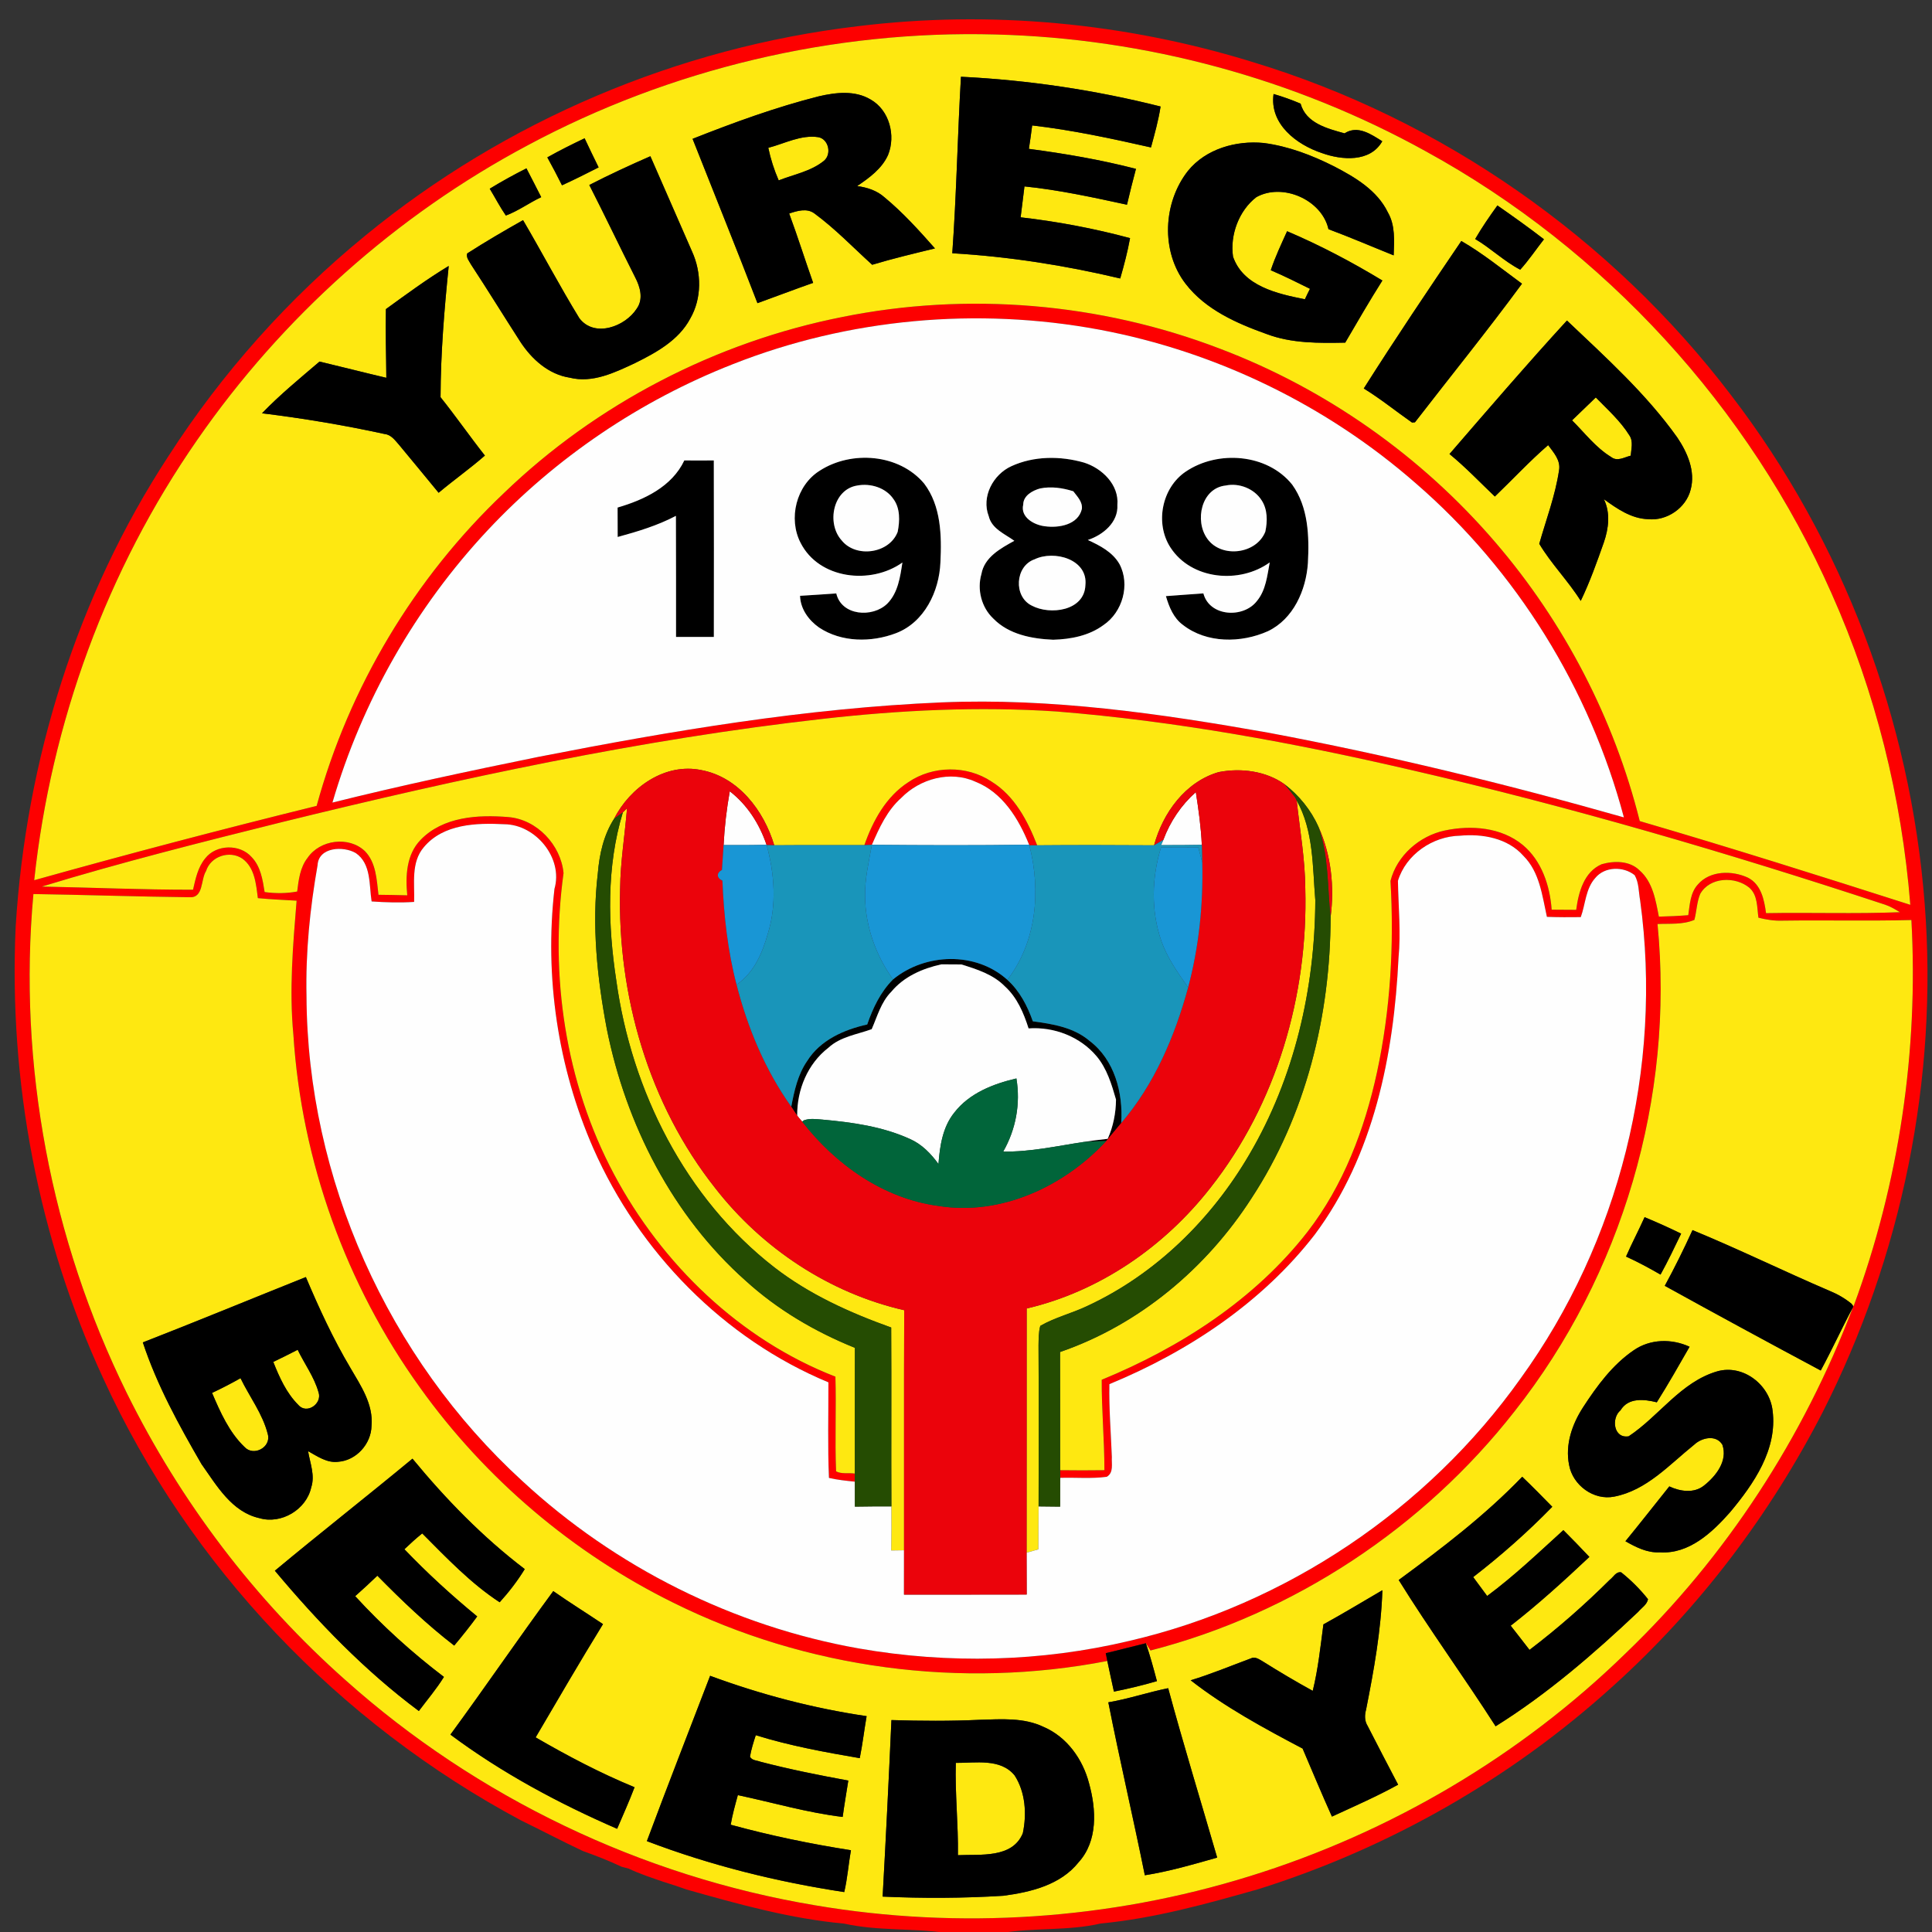 <?xml version="1.0" encoding="utf-8"?>
<!-- Generator: Adobe Illustrator 16.0.0, SVG Export Plug-In . SVG Version: 6.00 Build 0)  -->
<!DOCTYPE svg PUBLIC "-//W3C//DTD SVG 1.1//EN" "http://www.w3.org/Graphics/SVG/1.1/DTD/svg11.dtd">
<svg version="1.1" id="Layer_1" xmlns="http://www.w3.org/2000/svg" xmlns:xlink="http://www.w3.org/1999/xlink" x="0px" y="0px"
	 width="800px" height="800px" viewBox="0 0 800 800" enable-background="new 0 0 800 800" xml:space="preserve">
<rect x="0" y="0" width="800" height="800" fill="#333333" stroke="none"/>
<g>
	<path fill="#FD0000" d="M355.018,10.875c54.818-6.773,110.989-1.479,163.74,14.833c78.271,23.737,148.494,72.816,198.002,137.874
		c46.472,60.494,74.391,134.773,80.225,210.768c5.613,72.276-9.476,145.886-42.289,210.466
		c-21.894,42.562-51.258,81.371-86.839,113.405c-42.102,38.189-92.531,66.981-146.744,84.026
		c-21.448,6.072-43.039,12.13-65.313,14.228c-13.529,3.148-27.458,1.638-41.099,3.943h-22.623
		c-14.119-2.083-28.49-0.764-42.482-3.88c-22.274-2.033-43.88-8.06-65.328-14.134c-3.147-1.128-6.312-2.178-9.507-3.164
		c-4.896-1.669-9.826-3.29-14.515-5.516c-0.7-0.176-2.131-0.557-2.83-0.731c-5.231-2.48-10.637-4.579-16.09-6.535
		c-8.617-4.055-17.027-8.505-25.596-12.671C140.37,713.5,78.254,648.538,42.705,570.667C15.788,512.477,3.562,447.706,6.487,383.714
		c4.246-68.841,25.407-136.935,63.229-194.791c22.194-34.5,49.842-65.47,81.608-91.417C209.18,50.033,280.724,19.682,355.018,10.875
		 M218.464,60.192c-54.453,28.999-101.703,71.274-136.807,121.974c-37.41,53.817-60.527,117.189-67.491,182.31
		c38.824-10.875,77.808-21.129,116.951-30.779c13.418-49.144,40.542-94.455,77.506-129.495
		c38.427-37.028,87.729-62.546,140.051-72.927c51.973-10.525,106.871-5.898,156.38,13.068c43.976,16.63,83.579,44.58,114.169,80.256
		c28.474,33.165,49.158,72.991,59.762,115.393c37.521,10.97,74.804,22.766,112.038,34.675
		c-3.545-44.389-14.437-88.206-32.592-128.891c-34.086-77.14-93.976-142.548-167.953-183.074
		c-54.39-30.143-116.124-46.853-178.271-48.426C345.097,12.465,277.623,28.49,218.464,60.192 M303.522,150.767
		c-38.411,15.041-73.419,38.713-101.609,68.81c-29.841,31.892-52.035,70.828-64.262,112.753c28.3-7.059,56.838-13.133,85.408-18.951
		c55.152-10.796,110.798-20.16,167.015-22.545c45.358-1.876,90.496,4.658,135.043,12.544c49.62,9.317,98.748,21.289,147.302,35.088
		c-14.149-53.26-44.404-102.196-86.092-138.271c-36.979-32.401-82.753-54.628-131.084-63.689
		C404.67,127.093,351.425,131.847,303.522,150.767 M340.662,297.67c-75.456,8.49-149.83,24.547-223.503,42.656
		c-33.419,8.332-66.87,16.725-99.813,26.789c20.859,0.397,41.702,1.335,62.578,1.303c1.048-4.53,2.018-9.332,5.071-13.005
		c4.499-5.771,14.277-6.025,19.141-0.571c3.785,3.878,4.627,9.427,5.438,14.546c4.483,0.62,9.03,0.604,13.482-0.222
		c0.588-4.833,1.192-9.986,4.309-13.96c5.119-7.52,17.123-9.109,23.768-2.734c4.626,4.769,4.833,11.828,5.581,18.045
		c3.975,0.047,7.949,0.111,11.924,0.222c-0.779-7.933-0.397-16.883,5.501-22.941c9.285-9.65,23.784-10.508,36.329-9.46
		c11.892,0.955,21.797,11.591,22.879,23.212c-5.804,42.338,0.731,86.807,20.907,124.692c19.825,37.188,52.131,68.462,91.671,83.802
		c0.382,13.071-0.254,26.154,0.271,39.207c2.305,1.24,5.23,0.525,7.773,0.923c-0.016,1.098,0,2.241,0.017,3.354
		c-3.609-0.366-7.218-0.731-10.731-1.559c-0.558-13.195-0.191-26.392-0.223-39.57c-43.466-18.062-78.412-53.992-97.332-96.854
		c-14.722-33.548-20.271-71.1-16.105-107.477c3.689-12.75-7.758-26.661-20.747-26.773c-11.559-0.604-25.263-0.144-33.324,9.476
		c-5.438,6.36-3.784,15.024-4.039,22.688c-5.867,0.397-11.733,0.207-17.601-0.191c-1.081-6.82-0.095-15.597-6.549-20.033
		c-5.135-3.021-15.454-2.528-15.835,5.04c-3.148,17.886-4.977,36.042-4.58,54.23c0.303,75.439,33.737,149.878,89.351,200.736
		c38.586,35.756,87.569,60.193,139.384,69.351c37.043,6.486,75.439,5.581,112.037-3.147c64.723-15.04,123.39-54.438,161.896-108.571
		c40.925-56.537,59.049-128.923,49.557-198.067c-0.65-3.498-0.444-7.281-2.273-10.429c-4.675-3.737-12.399-3.609-16.312,1.177
		c-4.022,4.467-4.022,10.811-5.994,16.201c-4.673,0.063-9.35,0.063-14.021-0.112c-1.957-8.791-2.989-18.553-9.73-25.262
		c-6.52-7.362-16.934-9.206-26.297-8.332c-11.257,0.222-22.336,7.757-25.661,18.681c0.175,10.636,1.273,21.304,0.239,31.94
		c-1.924,40.049-10.223,81.768-34.675,114.534c-21.766,28.142-52.401,48.476-85.042,61.94c-0.206,10.08,0.635,20.129,1.017,30.178
		c-0.19,2.813,0.859,6.47-2.114,8.187c-6.39,0.858-12.862,0.224-19.285,0.43c0-0.795,0-2.369-0.016-3.163
		c6.12,0.094,12.226,0.078,18.331,0c0.016-12.498-1.177-24.947-1.112-37.442c32.592-13.402,63.42-33.26,85.249-61.306
		c14.833-19.188,23.593-42.369,28.713-65.898c5.612-26.012,7.153-52.833,5.612-79.352c2.654-10.508,11.987-18.632,22.448-20.875
		c10.938-2.321,23.451-1.366,32.369,6.01c7.821,6.534,11.21,16.884,11.925,26.773c3.387,0.016,6.773,0.047,10.159,0.063
		c0.954-7.218,3.18-15.676,10.525-18.887c5.183-1.494,11.637-1.511,15.724,2.56c5.484,4.801,6.661,12.369,7.98,19.142
		c4.055-0.112,8.125-0.27,12.178-0.604c0.637-4.388,0.813-9.269,3.975-12.718c5.025-5.819,14.151-5.868,20.701-2.831
		c5.485,2.767,6.788,9.174,7.52,14.707c18.475-0.334,36.964,0.35,55.423-0.398c-1.972-1.192-3.927-2.385-6.104-3.1
		c-64.787-21.352-130.32-40.605-196.825-55.899c-48.126-11.162-96.888-20.144-146.173-24.103
		C405.273,292.456,372.824,294.03,340.662,297.67 M85.329,360.661c-2.306,3.641-0.938,11.335-7.012,10.859
		c-21.495-0.239-42.99-0.986-64.485-1.32c-6.455,70.654,7.313,142.929,38.634,206.556c22.227,44.993,53.118,85.757,90.702,119.049
		c54.278,48.459,122.452,81.099,194.218,93.118c59.874,10.175,122.103,6.01,180.1-12.035
		c58.143-17.998,112.085-49.763,155.664-92.29c41.638-39.923,73.737-89.464,94.151-143.359l-0.095-0.699l0.334,0.317
		c18.808-50.955,26.916-105.662,23.928-159.893c-17.808,0.446-35.615,0-53.42,0.255c-3.354,0.126-6.677-0.399-9.921-1.225
		c-0.604-4.262-0.254-9.348-3.783-12.433c-5.835-4.769-16.329-4.467-20.319,2.575c-1.432,3.418-1.463,7.203-2.418,10.764
		c-4.8,2.05-10.174,1.479-15.262,1.717c7.043,71.576-14.627,145.393-59.223,201.818c-37.695,48.188-91.448,83.753-150.733,98.999
		c-0.479-0.745-1.433-2.257-1.908-3.004c-5.55,1.32-11.065,2.829-16.615,4.118c0.158,0.794,0.478,2.416,0.652,3.228
		c-60.447,11.701-124.55,3.26-179.719-24.135c-41.56-20.493-77.92-51.383-104.884-89.063
		c-30.637-42.562-49.078-93.818-52.434-146.158c-1.765-18.489-0.175-37.027,1.335-55.469c-5.357-0.334-10.699-0.525-16.042-1.05
		c-0.747-5.803-1.272-12.655-6.439-16.375C95.09,351.996,87.268,354.54,85.329,360.661 M376.148,323.872
		c10.095-6.884,24.197-7.059,34.389-0.254c9.57,5.898,14.977,16.232,18.934,26.407c-0.811,0-2.431-0.015-3.244-0.015l-0.094-0.239
		c-4.324-10.747-11.003-21.686-22.289-26.106c-10.351-4.689-22.911-1.208-30.653,6.726c-5.851,5.183-9.11,12.401-12.164,19.428
		c-0.778,0.032-2.336,0.095-3.116,0.127C361.441,339.818,366.925,329.817,376.148,323.872L376.148,323.872z"/>
	<path fill="#FEE811" d="M218.464,60.192c59.159-31.703,126.633-47.728,193.742-45.915c62.147,1.573,123.882,18.284,178.271,48.426
		c73.978,40.526,133.867,105.934,167.953,183.074c18.155,40.685,29.047,84.502,32.592,128.891
		c-37.234-11.909-74.518-23.705-112.038-34.675c-10.604-42.402-31.288-82.228-59.762-115.393
		c-30.59-35.676-70.193-63.626-114.169-80.256c-49.509-18.967-104.407-23.594-156.38-13.068
		c-52.321,10.381-101.624,35.899-140.051,72.927c-36.964,35.04-64.088,80.351-77.506,129.495
		c-39.143,9.65-78.126,19.904-116.951,30.779c6.964-65.121,30.081-128.493,67.491-182.31
		C116.761,131.466,164.011,89.191,218.464,60.192 M397.913,31.781c-1.416,24.356-1.845,48.761-3.593,73.086
		c23.451,1.383,46.695,5.009,69.541,10.445c1.59-5.517,3.053-11.065,4.07-16.709c-14.849-3.991-30.017-6.868-45.312-8.617
		c0.492-4.277,1.113-8.522,1.59-12.799c14.324,1.463,28.396,4.547,42.449,7.584c1.178-4.96,2.386-9.921,3.721-14.85
		c-14.579-3.767-29.429-6.311-44.341-8.283c0.508-3.228,0.952-6.455,1.365-9.699c16.584,1.908,32.912,5.438,49.192,9.111
		c1.525-5.596,3.101-11.209,3.975-16.948C453.51,37.282,425.783,33.148,397.913,31.781 M339.103,39.873
		c-17.854,4.516-35.215,10.844-52.321,17.616c8.951,22.688,18.124,45.279,26.869,68.046c7.694-2.766,15.326-5.707,23.053-8.41
		c-3.371-9.539-6.407-19.206-9.921-28.713c3.324-1.097,7.346-2.353,10.462-0.017c8.601,6.313,16.01,14.086,23.912,21.241
		c8.57-2.592,17.298-4.643,25.994-6.773c-6.566-7.424-13.259-14.849-20.923-21.176c-3.147-2.814-7.186-4.086-11.288-4.643
		c4.992-3.402,10.24-7.17,12.783-12.862c3.275-8.044,0.573-18.568-7.218-22.974C354.032,37.329,346.115,38.252,339.103,39.873
		 M527.358,38.919c-1.747,12.449,9.51,20.971,19.985,24.453c8.221,2.973,20.048,3.958,25.025-4.881
		c-4.659-2.894-10.16-6.789-15.612-3.275c-7.092-1.956-16.012-4.213-18.205-12.305C534.896,41.368,531.176,40.017,527.358,38.919
		 M226.637,65.168c2.114,3.8,4.117,7.663,6.073,11.559c5.12-2.321,10.143-4.865,15.167-7.41c-1.971-4.006-3.911-8.013-5.803-12.051
		C236.859,59.747,231.676,62.323,226.637,65.168 M491.89,70.78c-10.303,13.133-11.289,33.308-0.955,46.727
		c8.253,10.731,21.146,16.375,33.548,20.811c10.381,3.911,21.621,3.768,32.544,3.562c5.04-8.633,10.049-17.282,15.39-25.725
		c-12.671-7.679-25.82-14.611-39.461-20.414c-2.4,5.327-4.912,10.604-6.755,16.153c5.5,2.369,10.874,5.024,16.231,7.695
		c-0.716,1.431-1.431,2.862-2.1,4.325c-11.271-2.226-25.549-5.375-29.762-17.647c-1.304-8.952,2.417-19.046,9.65-24.627
		c10.795-6.057,27.123,1.034,29.873,13.259c9.094,3.387,17.998,7.234,26.997,10.843c0.206-5.979,0.716-12.369-2.385-17.759
		c-4.421-9.173-13.563-14.563-22.258-19.078c-9.175-4.627-18.937-8.363-29.176-9.699C511.874,58.093,499.298,61.623,491.89,70.78
		 M244.014,76.6c6.471,12.672,12.575,25.533,18.999,38.236c2.067,3.959,3.498,8.952,0.651,12.958
		c-4.738,7.424-17.505,12.194-23.752,3.99c-8.156-13.307-15.422-27.155-23.323-40.621c-7.822,4.403-15.581,8.935-23.133,13.784
		c-0.524,1.717,0.843,3.18,1.589,4.595c6.932,10.572,13.563,21.351,20.415,31.987c4.706,7.187,11.669,13.499,20.429,14.85
		c9.444,2.384,18.633-2.099,26.98-5.994c8.776-4.34,18.125-9.444,22.909-18.411c4.866-8.395,4.771-19.11,0.78-27.839
		c-5.771-13.132-11.463-26.296-17.251-39.444C260.771,68.427,252.312,72.338,244.014,76.6 M202.788,78.142
		c2.242,3.704,4.229,7.552,6.677,11.113c5.167-1.923,9.667-5.278,14.644-7.615c-1.988-4.006-4.103-7.949-6.121-11.924
		C212.82,72.323,207.732,75.121,202.788,78.142 M610.843,98.969c6.486,3.832,11.987,9.237,18.65,12.703
		c3.576-3.959,6.55-8.395,9.824-12.591c-6.28-4.866-12.768-9.46-19.27-14.007C616.789,89.589,613.625,94.167,610.843,98.969
		 M605.104,99.795c-13.704,20.175-27.345,40.462-40.397,61.067c6.963,4.277,13.307,9.428,19.985,14.103
		c0.301-0.032,0.904-0.064,1.208-0.096c14.77-19.126,30.016-37.918,44.324-57.394C621.972,111.434,613.976,104.898,605.104,99.795
		 M159.798,128c-0.223,9.476,0.111,18.951,0.175,28.443c-9.237-2.163-18.427-4.532-27.647-6.726
		c-8.125,6.932-16.408,13.72-23.833,21.415c17.075,2.099,34.055,4.929,50.86,8.602c2.638,0.286,4.245,2.607,5.882,4.452
		c5.454,6.629,10.97,13.196,16.392,19.857c6.264-5.279,12.989-10,19.157-15.405c-6.264-7.934-12.035-16.265-18.362-24.167
		c0.047-18.173,1.542-36.281,3.386-54.342C176.794,115.567,168.304,121.831,159.798,128 M600.207,188.001
		c6.646,5.438,12.56,11.67,18.776,17.6c7.378-7.075,14.341-14.595,22.066-21.289c2.259,3.069,5.264,6.28,4.516,10.445
		c-1.542,10.415-5.325,20.334-8.188,30.415c4.945,8.315,12.004,15.374,17.17,23.641c3.769-7.806,6.663-15.978,9.54-24.134
		c2.02-5.802,2.814-12.274,0.048-17.981c5.422,3.943,11.351,8.061,18.314,8.283c7.775,0.795,15.725-4.642,17.616-12.258
		c2.051-7.647-1.366-15.406-5.596-21.654c-12.91-18.109-29.572-33.101-45.63-48.349C632.26,150.798,616.265,169.432,600.207,188.001
		 M318.133,61.209c6.805-1.765,13.53-5.501,20.748-4.404c4.229,0.795,5.597,7.011,2.321,9.762
		c-5.373,4.388-12.433,5.644-18.761,8.124C320.549,70.351,319.103,65.836,318.133,61.209 M660.781,164.583
		c4.881,4.992,10.206,9.73,13.926,15.708c1.687,2.511,0.732,5.612,0.542,8.394c-2.688,0.636-5.563,2.576-8.125,0.54
		c-6.375-3.879-10.938-9.984-16.168-15.167C654.215,170.878,657.507,167.747,660.781,164.583 M340.662,297.67
		c32.162-3.641,64.611-5.215,96.934-3.053c49.285,3.959,98.047,12.941,146.173,24.103c66.505,15.294,132.038,34.548,196.825,55.899
		c2.178,0.715,4.133,1.907,6.104,3.1c-18.459,0.748-36.948,0.064-55.423,0.398c-0.731-5.533-2.034-11.94-7.52-14.707
		c-6.55-3.037-15.676-2.988-20.701,2.831c-3.162,3.449-3.338,8.33-3.975,12.718c-4.053,0.334-8.123,0.492-12.178,0.604
		c-1.319-6.772-2.496-14.34-7.98-19.142c-4.087-4.071-10.541-4.054-15.724-2.56c-7.346,3.211-9.571,11.669-10.525,18.887
		c-3.386-0.017-6.772-0.048-10.159-0.063c-0.715-9.89-4.104-20.239-11.925-26.773c-8.918-7.376-21.431-8.332-32.369-6.01
		c-10.461,2.243-19.794,10.366-22.448,20.875c1.541,26.52,0,53.34-5.612,79.352c-5.12,23.529-13.88,46.71-28.713,65.898
		c-21.829,28.046-52.657,47.903-85.249,61.306c-0.064,12.495,1.128,24.944,1.112,37.442c-6.105,0.078-12.211,0.094-18.331,0
		c-0.048-16.313,0.048-32.624-0.032-48.938c32.782-11.287,60.574-34.643,79.257-63.641c22.526-34.327,32.703-75.646,32.766-116.459
		c1.637-12.639,0.254-25.676-5.008-37.345c-3.101-6.965-8.076-13.084-14.117-17.696c-7.728-5.483-18.062-6.771-27.203-4.991
		c-13.815,3.99-23.148,16.916-26.773,30.318c-16.121-0.095-32.259-0.143-48.396,0c-3.957-10.175-9.363-20.509-18.934-26.407
		c-10.192-6.805-24.294-6.629-34.389,0.254c-9.223,5.946-14.707,15.947-18.237,26.074c-12.432,0.063-24.881-0.049-37.314,0.063
		c-4.276-14.294-14.801-28.252-30.207-31.13c-14.961-3.116-29.524,7.123-36.074,20.095c-4.356,6.742-6.121,14.722-6.773,22.641
		c-2.559,21.526-0.285,43.323,3.737,64.531c7.933,39.445,27.187,77.301,57.505,104.2c13.165,11.988,28.729,21.114,45.2,27.76
		c-0.032,17.36-0.047,34.706-0.017,52.068c-2.543-0.397-5.468,0.317-7.773-0.923c-0.525-13.053,0.111-26.136-0.271-39.207
		c-39.54-15.34-71.847-46.613-91.671-83.802c-20.176-37.886-26.71-82.354-20.907-124.692c-1.082-11.622-10.987-22.258-22.879-23.212
		c-12.544-1.048-27.044-0.189-36.329,9.46c-5.898,6.058-6.28,15.009-5.501,22.941c-3.975-0.111-7.949-0.174-11.924-0.222
		c-0.748-6.217-0.954-13.276-5.581-18.045c-6.645-6.375-18.649-4.786-23.768,2.734c-3.116,3.974-3.72,9.126-4.309,13.96
		c-4.452,0.826-8.999,0.841-13.482,0.222c-0.812-5.12-1.653-10.668-5.438-14.546c-4.864-5.454-14.642-5.2-19.141,0.571
		c-3.053,3.673-4.023,8.475-5.071,13.005c-20.875,0.032-41.718-0.906-62.578-1.303c32.942-10.064,66.393-18.458,99.813-26.789
		C190.832,322.218,265.206,306.161,340.662,297.67 M536.932,331.472c7.042,12.544,6.548,27.376,7.709,41.288
		c-0.142,36.551-8.68,73.579-27.297,105.249c-15.662,26.821-38.841,49.668-67.156,62.784c-6.359,3.037-13.308,4.69-19.428,8.22
		c-0.731,2.623-0.669,5.389-0.731,8.107c0.127,22.211,0.094,44.437,0.03,66.647c-0.063,5.931-0.063,11.845-0.078,17.775
		c-1.639,0.462-3.26,0.923-4.896,1.398c0.063-33.705,0-67.41,0.032-101.116c30.222-7.058,57.059-25.645,76.059-49.953
		c27.473-34.817,40.509-79.858,39.316-123.929C540.412,355.701,538.249,343.618,536.932,331.472 M257.909,336.384
		c0.445-0.43,1.303-1.272,1.733-1.701c-0.906,11.112-2.75,22.146-2.862,33.306c-1.176,44.119,11.829,89.224,39.413,124.025
		c19.444,24.979,47.267,43.436,78.222,50.512c-0.128,33.132-0.017,66.265-0.064,99.414c-1.335,0.016-3.991,0.064-5.326,0.08
		c0.127-6.09,0.143-12.164,0.08-18.253c-0.111-24.689,0.063-49.381-0.08-74.071c-17.123-6.121-33.912-13.706-48.363-24.897
		c-36.837-28.57-59.128-73.038-65.456-118.731C251.677,383.015,251.088,358.88,257.909,336.384 M85.329,360.661
		c1.939-6.121,9.761-8.665,15.008-5.135c5.167,3.72,5.692,10.572,6.439,16.375c5.342,0.525,10.684,0.716,16.042,1.05
		c-1.51,18.442-3.1,36.98-1.335,55.469c3.355,52.34,21.797,103.597,52.434,146.158c26.964,37.681,63.324,68.57,104.884,89.063
		c55.168,27.395,119.271,35.836,179.719,24.135c0.858,4.228,1.827,8.457,2.734,12.687c5.995-1.192,11.939-2.622,17.807-4.339
		c-1.399-5.279-2.83-10.543-4.578-15.693c0.476,0.747,1.43,2.259,1.908,3.004c59.285-15.246,113.038-50.812,150.733-98.999
		c44.596-56.426,66.266-130.242,59.223-201.818c5.088-0.238,10.462,0.333,15.262-1.717c0.955-3.561,0.986-7.346,2.418-10.764
		c3.99-7.042,14.484-7.344,20.319-2.575c3.529,3.085,3.18,8.171,3.783,12.433c3.244,0.826,6.566,1.351,9.921,1.225
		c17.805-0.255,35.612,0.191,53.42-0.255c2.988,54.231-5.12,108.938-23.928,159.893l-0.334-0.317l-0.525-0.684
		c-2.733-2.227-5.788-3.991-9.03-5.312c-19.046-8.155-37.664-17.298-56.82-25.184c-3.563,7.807-7.38,15.534-11.481,23.07
		c21.434,11.844,42.975,23.529,64.58,35.071c4.677-8.632,8.745-17.583,13.372-26.264c-20.414,53.896-52.514,103.437-94.151,143.359
		c-43.579,42.527-97.521,74.292-155.664,92.29c-57.997,18.045-120.227,22.21-180.1,12.035
		c-71.767-12.02-139.94-44.659-194.218-93.118c-37.584-33.292-68.475-74.056-90.702-119.049
		C21.146,513.129,7.378,440.854,13.833,370.2c21.495,0.334,42.99,1.081,64.485,1.32C84.391,371.996,83.023,364.302,85.329,360.661
		 M673.309,520.316c4.881,2.225,9.618,4.769,14.278,7.471c3.067-5.547,5.786-11.256,8.537-16.964
		c-4.976-2.432-10.017-4.705-15.137-6.82C678.54,509.488,675.71,514.798,673.309,520.316 M59.144,555.863
		c5.867,17.744,14.961,34.295,24.309,50.416c6.281,8.855,12.513,19.809,23.975,22.354c9.03,2.654,19.413-3.529,21.432-12.704
		c1.669-5.009-0.493-10.128-1.288-15.04c3.815,2.115,7.838,4.992,12.449,4.404c7.52-0.524,13.673-7.408,13.816-14.866
		c0.811-8.935-4.436-16.629-8.713-23.959c-7.169-12.052-13.021-24.785-18.474-37.664C104.136,537.805,81.735,547.057,59.144,555.863
		 M676.457,559.14c-8.776,5.993-15.215,14.785-20.955,23.609c-4.53,6.996-7.472,15.47-5.771,23.881
		c1.511,8.362,10.175,14.786,18.681,13.084c13.467-2.592,22.91-13.323,33.148-21.527c3.101-2.925,9.127-4.245,11.654,0.079
		c2.289,6.71-2.719,13.007-7.679,16.918c-4.117,3.273-9.873,2.4-14.31,0.301c-6.058,7.568-12.02,15.199-18.172,22.704
		c4.355,2.479,9.03,4.881,14.229,4.593c12.099,0.829,21.687-8.202,29.111-16.612c9.776-11.701,19.649-25.962,17.599-42.021
		c-1.176-10.715-12.177-19.334-22.894-16.313c-15.104,4.389-24.088,18.554-36.694,26.9c-6.231,1.065-7.345-7.472-3.371-10.779
		c3.229-5.341,9.811-4.595,15.01-3.29c4.753-7.536,9.142-15.279,13.575-23.006C692.213,554.228,683.262,554.401,676.457,559.14
		 M113.819,650.397c17.837,21.305,37.298,41.481,59.62,58.094c3.498-4.674,7.314-9.142,10.382-14.117
		c-13.196-10.017-25.549-21.224-36.742-33.436c3.116-2.749,6.169-5.596,9.174-8.474c10.048,10.224,20.461,20.176,31.829,28.936
		c3.291-3.927,6.487-7.933,9.523-12.067c-10.573-8.696-20.684-17.917-30.144-27.822c2.384-2.273,4.801-4.499,7.377-6.551
		c10.064,10.097,20.128,20.717,32.067,28.508c3.848-4.262,7.393-8.841,10.382-13.738c-17.361-13.211-32.64-28.918-46.488-45.724
		C151.928,619.634,132.644,634.723,113.819,650.397 M579.173,654.245c12.752,20.573,27.075,40.177,40.128,60.575
		c21.448-13.387,40.7-30.05,59.032-47.379c1.414-1.669,3.626-2.973,4.071-5.247c-3.261-4.117-7.028-7.868-11.113-11.129
		c-2.164-0.397-3.229,2.02-4.723,3.101c-10.43,10.366-21.511,20.111-33.228,29.015c-2.607-3.338-5.168-6.708-7.792-10.016
		c11.399-8.856,22.067-18.586,32.577-28.475c-3.529-3.751-7.122-7.456-10.763-11.097c-10.303,9.348-20.367,18.982-31.561,27.265
		c-1.939-2.606-3.877-5.213-5.785-7.821c11.557-8.936,22.543-18.634,32.75-29.109c-4.102-4.182-8.204-8.38-12.449-12.434
		C614.866,627.551,597.074,641.098,579.173,654.245 M186.508,718.271c21.241,15.834,44.771,28.458,69.033,38.999
		c2.448-5.724,5.007-11.398,7.218-17.218c-14.166-5.819-27.728-12.974-40.955-20.639c9.205-15.691,18.347-31.414,27.886-46.9
		c-6.836-4.594-13.847-8.936-20.588-13.672C214.648,678.46,200.928,698.603,186.508,718.271 M547.997,672.625
		c-1.226,9.205-2.179,18.475-4.421,27.52c-7.044-3.862-13.928-7.965-20.732-12.225c-1.478-0.828-3.179-2.13-4.928-1.193
		c-8.267,3.068-16.423,6.471-24.882,9.046c14.294,11.161,30.351,19.843,46.345,28.268c4.021,9.397,7.949,18.856,12.146,28.173
		c9.205-4.245,18.521-8.314,27.41-13.212c-4.246-8.109-8.475-16.2-12.64-24.356c-1.289-2.052-1.257-4.451-0.638-6.694
		c3.229-16.326,6.217-32.813,6.758-49.476C564.293,663.213,556.247,668.092,547.997,672.625 M294.047,693.912
		c-8.745,22.798-17.648,45.566-26.186,68.46c26.359,10.048,53.849,16.868,81.72,21.098c1.351-5.724,1.748-11.575,2.782-17.328
		c-16.774-2.625-33.403-6.073-49.795-10.559c0.701-4.148,1.844-8.204,2.958-12.258c14.452,3.053,28.697,7.267,43.403,9.03
		c0.684-5.039,1.558-10.047,2.337-15.056c-12.179-2.241-24.341-4.657-36.329-7.789c-1.479-0.589-3.545-0.479-4.389-2.083
		c0.51-3.053,1.447-5.994,2.402-8.919c14.054,4.372,28.553,7.027,43.053,9.507c1.176-5.771,1.828-11.606,2.846-17.395
		C336.718,707.362,315.017,701.655,294.047,693.912 M458.932,704.898c4.722,23.928,10.285,47.681,15.119,71.607
		c10.16-1.604,20.063-4.499,29.955-7.312c-6.774-23.388-13.929-46.649-20.289-70.146
		C475.387,700.717,467.326,703.484,458.932,704.898 M369.12,712.244c-1.081,24.373-2.289,48.729-3.64,73.101
		c16.645,0.748,33.355,0.686,50-0.349c11.335-1.511,23.642-4.451,31.129-13.849c8.046-8.823,7.346-21.891,4.357-32.654
		c-2.562-9.969-9.126-19.237-18.777-23.388c-8.22-3.975-17.567-3.228-26.423-2.974C393.555,712.705,381.33,712.626,369.12,712.244
		 M113.167,563.941c3.386-1.621,6.757-3.308,10.096-5.024c2.814,5.851,6.821,11.21,8.602,17.505
		c1.733,4.738-4.818,9.413-8.315,5.342C118.621,576.866,115.679,570.316,113.167,563.941 M87.81,576.771
		c4.006-1.876,7.933-3.911,11.78-6.089c3.736,7.71,9.19,14.77,11.288,23.147c1.558,5.438-5.914,9.476-9.682,5.279
		C94.884,593.053,91.196,584.721,87.81,576.771 M395.782,729.972c8.124,0.079,18.49-1.987,24.34,5.182
		c4.5,6.932,5.088,16.027,3.404,23.928c-4.277,10.526-17.68,8.681-26.871,9.11C396.847,755.441,395.417,742.736,395.782,729.972
		L395.782,729.972z"/>
	<path d="M397.913,31.781c27.871,1.367,55.597,5.501,82.658,12.321c-0.874,5.739-2.449,11.352-3.975,16.948
		c-16.28-3.672-32.608-7.203-49.192-9.111c-0.413,3.244-0.857,6.471-1.365,9.699c14.912,1.972,29.762,4.516,44.341,8.283
		c-1.335,4.929-2.543,9.89-3.721,14.85c-14.054-3.037-28.125-6.121-42.449-7.584c-0.477,4.277-1.098,8.522-1.59,12.799
		c15.295,1.749,30.463,4.626,45.312,8.617c-1.018,5.644-2.48,11.192-4.07,16.709c-22.846-5.437-46.09-9.063-69.541-10.445
		C396.067,80.542,396.497,56.138,397.913,31.781 M339.103,39.873c7.013-1.621,14.93-2.544,21.4,1.335
		c7.791,4.405,10.493,14.929,7.218,22.974c-2.543,5.692-7.791,9.46-12.783,12.862c4.102,0.557,8.141,1.829,11.288,4.643
		c7.664,6.328,14.357,13.752,20.923,21.176c-8.696,2.13-17.424,4.181-25.994,6.773c-7.902-7.155-15.311-14.928-23.912-21.241
		c-3.116-2.336-7.138-1.08-10.462,0.017c3.515,9.507,6.551,19.174,9.921,28.713c-7.727,2.703-15.358,5.644-23.053,8.41
		c-8.745-22.767-17.918-45.358-26.869-68.046C303.888,50.717,321.249,44.389,339.103,39.873 M318.133,61.209
		c0.97,4.627,2.417,9.142,4.308,13.482c6.328-2.48,13.388-3.736,18.761-8.124c3.276-2.75,1.908-8.967-2.321-9.762
		C331.663,55.708,324.938,59.445,318.133,61.209 M527.358,38.919c3.817,1.097,7.537,2.449,11.193,3.991
		c2.193,8.092,11.113,10.35,18.205,12.305c5.452-3.514,10.953,0.382,15.612,3.275c-4.978,8.84-16.805,7.854-25.025,4.881
		C536.868,59.891,525.611,51.368,527.358,38.919 M226.637,65.168c5.039-2.846,10.223-5.421,15.437-7.902
		c1.892,4.039,3.832,8.045,5.803,12.051c-5.024,2.544-10.048,5.088-15.167,7.41C230.754,72.831,228.751,68.969,226.637,65.168
		 M491.89,70.78c7.408-9.157,19.984-12.687,31.383-11.574c10.239,1.335,20.001,5.072,29.176,9.699
		c8.695,4.515,17.837,9.905,22.258,19.078c3.101,5.39,2.591,11.78,2.385,17.759c-8.999-3.609-17.903-7.457-26.997-10.843
		c-2.75-12.226-19.078-19.316-29.873-13.259c-7.233,5.581-10.954,15.676-9.65,24.627c4.213,12.273,18.49,15.421,29.762,17.647
		c0.669-1.463,1.384-2.894,2.1-4.325c-5.357-2.671-10.731-5.326-16.231-7.695c1.843-5.549,4.354-10.827,6.755-16.153
		c13.641,5.803,26.79,12.735,39.461,20.414c-5.341,8.442-10.35,17.091-15.39,25.725c-10.923,0.206-22.163,0.349-32.544-3.562
		c-12.402-4.436-25.295-10.08-33.548-20.811C480.601,104.088,481.587,83.913,491.89,70.78 M244.014,76.6
		c8.298-4.261,16.758-8.172,25.294-11.908c5.788,13.147,11.479,26.312,17.251,39.444c3.99,8.729,4.085,19.444-0.78,27.839
		c-4.784,8.967-14.133,14.07-22.909,18.411c-8.347,3.895-17.536,8.378-26.98,5.994c-8.76-1.352-15.723-7.664-20.429-14.85
		c-6.853-10.636-13.483-21.415-20.415-31.987c-0.746-1.415-2.114-2.878-1.589-4.595c7.552-4.85,15.311-9.381,23.133-13.784
		c7.901,13.466,15.167,27.313,23.323,40.621c6.248,8.204,19.015,3.434,23.752-3.99c2.847-4.006,1.416-8.999-0.651-12.958
		C256.589,102.133,250.484,89.271,244.014,76.6 M202.788,78.142c4.944-3.021,10.032-5.819,15.2-8.427
		c2.019,3.975,4.133,7.918,6.121,11.924c-4.977,2.337-9.477,5.692-14.644,7.615C207.018,85.694,205.03,81.846,202.788,78.142
		 M610.843,98.969c2.782-4.801,5.946-9.38,9.205-13.896c6.502,4.547,12.989,9.142,19.27,14.007
		c-3.274,4.196-6.248,8.632-9.824,12.591C622.83,108.206,617.329,102.801,610.843,98.969 M605.104,99.795
		c8.872,5.103,16.868,11.639,25.12,17.68c-14.309,19.476-29.555,38.268-44.324,57.394c-0.304,0.032-0.907,0.064-1.208,0.096
		c-6.679-4.674-13.022-9.826-19.985-14.103C577.759,140.258,591.399,119.971,605.104,99.795 M159.798,128
		c8.506-6.169,16.996-12.433,26.01-17.871c-1.843,18.062-3.338,36.169-3.386,54.342c6.327,7.901,12.098,16.232,18.362,24.167
		c-6.168,5.405-12.893,10.126-19.157,15.405c-5.422-6.662-10.938-13.228-16.392-19.857c-1.637-1.844-3.244-4.166-5.882-4.452
		c-16.805-3.673-33.785-6.503-50.86-8.602c7.425-7.695,15.708-14.483,23.833-21.415c9.221,2.194,18.41,4.563,27.647,6.726
		C159.909,146.951,159.576,137.476,159.798,128 M600.207,188.001c16.058-18.569,32.053-37.203,48.634-55.28
		c16.058,15.248,32.72,30.239,45.63,48.349c4.229,6.248,7.646,14.007,5.596,21.654c-1.892,7.616-9.841,13.053-17.616,12.258
		c-6.964-0.223-12.893-4.34-18.314-8.283c2.767,5.708,1.972,12.179-0.048,17.981c-2.877,8.156-5.771,16.328-9.54,24.134
		c-5.166-8.267-12.225-15.326-17.17-23.641c2.862-10.081,6.646-20,8.188-30.415c0.748-4.165-2.257-7.376-4.516-10.445
		c-7.726,6.693-14.688,14.213-22.066,21.289C612.767,199.671,606.853,193.439,600.207,188.001 M660.781,164.583
		c-3.274,3.165-6.566,6.296-9.825,9.475c5.23,5.184,9.793,11.288,16.168,15.167c2.562,2.036,5.438,0.096,8.125-0.54
		c0.19-2.782,1.145-5.883-0.542-8.394C670.987,174.313,665.662,169.575,660.781,164.583 M339.358,194.949
		c13.148-8.553,32.958-7.059,43.309,5.278c7.027,9.237,7.296,21.575,6.741,32.688c-0.493,11.956-6.63,24.787-18.379,29.27
		c-10.208,3.896-22.592,3.847-31.894-2.353c-4.309-3.038-7.694-7.695-7.854-13.117c5.009-0.319,10.001-0.621,15.008-0.986
		c2.178,9.333,15.057,10.144,21.098,4.245c4.467-4.483,5.357-11.081,6.28-17.043c-13.069,9.301-34.484,6.932-42.146-8.124
		C326.29,214.759,329.708,201.022,339.358,194.949 M355.018,201.039c-10.16,1.558-12.831,15.692-6.534,22.687
		c5.946,7.472,19.841,5.501,23.228-3.514c0.89-4.467,1.081-9.714-1.75-13.562C366.768,201.929,360.456,200.021,355.018,201.039
		 M418.82,193.025c9.33-4.276,20.286-4.276,30.047-1.479c7.457,2.337,14.549,9.174,13.816,17.52
		c0.429,7.235-5.978,12.466-12.242,14.532c5.008,2.29,10.286,5.007,13.116,9.983c4.5,8.491,1.272,19.905-6.614,25.232
		c-5.992,4.436-13.544,5.883-20.858,6.089c-8.823-0.381-18.362-2.179-24.771-8.76c-4.912-4.611-6.804-12.02-4.928-18.459
		c1.24-7.011,7.979-10.62,13.626-13.752c-3.929-2.846-9.333-4.944-10.59-10.159C406.275,205.697,411.235,196.46,418.82,193.025
		 M430.663,202.263c-3.116,0.858-6.946,2.957-6.964,6.646c-1.286,5.326,4.579,8.521,9.032,9.014
		c5.675,0.779,13.721-0.588,15.246-7.17c0.35-3.004-1.923-5.151-3.546-7.33C439.995,202.024,435.259,201.325,430.663,202.263
		 M428.406,231.596c-8.108,2.798-8.824,15.438-1.176,19.173c7.599,4.055,21.813,2.21,22.21-8.458
		C450.569,231.516,436.436,227.7,428.406,231.596 M490.95,195.314c13.262-9.015,33.802-7.52,44.119,5.358
		c6.727,9.333,7.093,21.463,6.505,32.513c-0.765,11.192-5.995,23.164-16.6,28.204c-11.066,4.929-25.295,5.072-35.153-2.623
		c-3.893-2.846-5.737-7.473-7.042-11.924c5.167-0.429,10.334-0.731,15.517-1.129c2.545,9.714,16.647,10.398,22.194,3.116
		c3.689-4.467,4.245-10.461,5.279-15.947c-12.48,9.031-32.435,7.219-41.114-6.184C478.186,216.731,481.046,202.008,490.95,195.314
		 M507.565,201.039c-10.174,1.065-12.989,14.61-7.663,22.003c5.787,8.204,20.335,6.471,24.038-2.877
		c0.923-4.309,0.971-9.237-1.558-13.037C519.346,202.326,513.051,199.878,507.565,201.039 M283.363,190.656
		c4.07,0.016,8.139,0.048,12.209,0c0.08,24.357,0.032,48.729,0.017,73.086c-5.215,0-10.43,0.016-15.661,0
		c-0.032-16.709,0.048-33.419-0.048-50.128c-7.599,4.007-15.851,6.486-24.118,8.744c0-4.07,0-8.14-0.032-12.194
		C266.717,206.953,278.196,201.563,283.363,190.656 M369.788,405.559c13.322-10.97,34.309-11.622,47.346,0.176
		c5.088,4.61,8.283,10.763,10.541,17.17c8.251,1.098,16.947,2.527,23.498,8.109c10.365,7.853,13.927,21.541,13.101,34.006
		c-2.084,2.464-4.134,4.961-6.201,7.44c-3.146,0.096-6.295,0.191-9.442,0.415c3.322-0.542,6.677-0.955,10.047-1.305
		c2.29-5.119,3.387-10.668,3.435-16.266c-1.812-6.311-3.768-12.846-8.062-17.965c-6.852-8.108-17.614-12.242-28.14-11.494
		c-2.035-6.392-4.753-12.846-9.842-17.441c-4.833-4.928-11.558-7.059-17.981-9.045c-2.765-0.017-5.516-0.034-8.267-0.048
		c-7.822,1.716-15.533,5.054-20.748,11.351c-4.245,4.262-5.771,10.159-8.124,15.5c-6.105,2.212-12.974,3.101-17.934,7.696
		c-8.586,6.63-13.021,17.394-12.91,28.109c-0.621-0.938-1.845-2.799-2.465-3.72c1.256-6.551,2.704-13.293,6.567-18.872
		c5.388-8.665,15.262-13.038,24.881-15.151C361.457,417.403,364.605,410.726,369.788,405.559 M673.309,520.316
		c2.401-5.519,5.231-10.828,7.679-16.313c5.12,2.115,10.161,4.389,15.137,6.82c-2.751,5.708-5.47,11.417-8.537,16.964
		C682.927,525.085,678.189,522.541,673.309,520.316 M700.831,509.36c19.156,7.886,37.774,17.028,56.82,25.184
		c3.242,1.32,6.297,3.085,9.03,5.312l0.525,0.684l0.095,0.699c-4.627,8.681-8.695,17.632-13.372,26.264
		c-21.605-11.542-43.146-23.228-64.58-35.071C693.451,524.895,697.269,517.167,700.831,509.36 M59.144,555.863
		c22.592-8.807,44.993-18.059,67.506-27.059c5.453,12.879,11.305,25.612,18.474,37.664c4.277,7.33,9.524,15.024,8.713,23.959
		c-0.143,7.458-6.296,14.342-13.816,14.866c-4.611,0.588-8.633-2.289-12.449-4.404c0.795,4.912,2.957,10.031,1.288,15.04
		c-2.019,9.175-12.401,15.358-21.432,12.704c-11.462-2.546-17.694-13.499-23.975-22.354
		C74.104,590.158,65.01,573.607,59.144,555.863 M113.167,563.941c2.512,6.375,5.454,12.925,10.382,17.822
		c3.498,4.071,10.048-0.604,8.315-5.342c-1.781-6.295-5.788-11.654-8.602-17.505C119.924,560.634,116.553,562.32,113.167,563.941
		 M87.81,576.771c3.386,7.949,7.074,16.281,13.386,22.338c3.768,4.196,11.24,0.159,9.682-5.279
		c-2.098-8.378-7.552-15.438-11.288-23.147C95.742,572.86,91.816,574.896,87.81,576.771 M676.457,559.14
		c6.805-4.738,15.756-4.912,23.163-1.479c-4.434,7.727-8.822,15.47-13.575,23.006c-5.199-1.305-11.781-2.051-15.01,3.29
		c-3.974,3.308-2.86,11.845,3.371,10.779c12.606-8.347,21.591-22.512,36.694-26.9c10.717-3.021,21.718,5.598,22.894,16.313
		c2.051,16.059-7.822,30.319-17.599,42.021c-7.425,8.41-17.013,17.441-29.111,16.612c-5.199,0.288-9.874-2.114-14.229-4.593
		c6.152-7.505,12.114-15.136,18.172-22.704c4.437,2.1,10.192,2.973,14.31-0.301c4.96-3.911,9.968-10.208,7.679-16.918
		c-2.527-4.324-8.554-3.004-11.654-0.079c-10.238,8.204-19.682,18.936-33.148,21.527c-8.506,1.702-17.17-4.722-18.681-13.084
		c-1.701-8.411,1.24-16.885,5.771-23.881C661.242,573.925,667.681,565.133,676.457,559.14 M113.819,650.397
		c18.824-15.675,38.109-30.764,56.98-46.392c13.848,16.806,29.126,32.513,46.488,45.724c-2.989,4.897-6.535,9.477-10.382,13.738
		c-11.939-7.791-22.003-18.411-32.067-28.508c-2.576,2.052-4.993,4.277-7.377,6.551c9.459,9.905,19.571,19.126,30.144,27.822
		c-3.036,4.135-6.232,8.141-9.523,12.067c-11.368-8.76-21.781-18.712-31.829-28.936c-3.005,2.878-6.058,5.725-9.174,8.474
		c11.193,12.212,23.546,23.419,36.742,33.436c-3.068,4.976-6.884,9.443-10.382,14.117
		C151.118,691.879,131.657,671.702,113.819,650.397 M579.173,654.245c17.901-13.147,35.693-26.694,51.146-42.751
		c4.245,4.054,8.348,8.252,12.449,12.434c-10.207,10.476-21.193,20.174-32.75,29.109c1.908,2.608,3.846,5.215,5.785,7.821
		c11.193-8.282,21.258-17.917,31.561-27.265c3.641,3.641,7.233,7.346,10.763,11.097c-10.51,9.889-21.178,19.618-32.577,28.475
		c2.624,3.308,5.185,6.678,7.792,10.016c11.717-8.903,22.798-18.648,33.228-29.015c1.494-1.081,2.559-3.498,4.723-3.101
		c4.085,3.261,7.853,7.012,11.113,11.129c-0.445,2.274-2.657,3.578-4.071,5.247c-18.332,17.329-37.584,33.992-59.032,47.379
		C606.248,694.422,591.925,674.818,579.173,654.245 M186.508,718.271c14.42-19.668,28.141-39.811,42.593-59.43
		c6.741,4.736,13.752,9.078,20.588,13.672c-9.539,15.486-18.681,31.209-27.886,46.9c13.228,7.665,26.789,14.819,40.955,20.639
		c-2.21,5.819-4.77,11.494-7.218,17.218C231.278,746.729,207.749,734.104,186.508,718.271 M547.997,672.625
		c8.25-4.533,16.296-9.412,24.419-14.15c-0.541,16.662-3.529,33.149-6.758,49.476c-0.619,2.243-0.651,4.643,0.638,6.694
		c4.165,8.156,8.394,16.247,12.64,24.356c-8.889,4.897-18.205,8.967-27.41,13.212c-4.197-9.316-8.125-18.775-12.146-28.173
		c-15.994-8.425-32.051-17.106-46.345-28.268c8.459-2.575,16.615-5.978,24.882-9.046c1.749-0.937,3.45,0.365,4.928,1.193
		c6.805,4.26,13.688,8.362,20.732,12.225C545.818,691.1,546.771,681.83,547.997,672.625 M457.866,684.549
		c5.55-1.289,11.065-2.798,16.615-4.118c1.748,5.15,3.179,10.414,4.578,15.693c-5.867,1.717-11.812,3.146-17.807,4.339
		c-0.907-4.229-1.876-8.459-2.734-12.687C458.344,686.965,458.024,685.343,457.866,684.549 M294.047,693.912
		c20.97,7.743,42.671,13.45,64.803,16.709c-1.018,5.788-1.67,11.623-2.846,17.395c-14.5-2.479-29-5.135-43.053-9.507
		c-0.955,2.925-1.892,5.866-2.402,8.919c0.843,1.604,2.91,1.494,4.389,2.083c11.987,3.132,24.149,5.548,36.329,7.789
		c-0.779,5.009-1.653,10.017-2.337,15.056c-14.707-1.764-28.952-5.978-43.403-9.03c-1.114,4.054-2.257,8.109-2.958,12.258
		c16.392,4.485,33.021,7.934,49.795,10.559c-1.034,5.753-1.431,11.604-2.782,17.328c-27.871-4.229-55.36-11.05-81.72-21.098
		C276.398,739.479,285.302,716.71,294.047,693.912 M458.932,704.898c8.395-1.414,16.455-4.182,24.785-5.85
		c6.36,23.496,13.515,46.758,20.289,70.146c-9.892,2.813-19.795,5.707-29.955,7.312
		C469.217,752.579,463.653,728.826,458.932,704.898 M369.12,712.244c12.21,0.382,24.436,0.461,36.647-0.112
		c8.855-0.254,18.203-1.001,26.423,2.974c9.651,4.15,16.216,13.419,18.777,23.388c2.988,10.764,3.688,23.831-4.357,32.654
		c-7.487,9.397-19.794,12.338-31.129,13.849c-16.646,1.034-33.356,1.097-50,0.349C366.831,760.974,368.039,736.617,369.12,712.244
		 M395.782,729.972c-0.365,12.765,1.064,25.47,0.874,38.22c9.191-0.43,22.593,1.416,26.871-9.11
		c1.684-7.9,1.096-16.996-3.404-23.928C414.272,727.984,403.906,730.051,395.782,729.972L395.782,729.972z"/>
	<path fill="#FEFEFE" d="M303.522,150.767c47.903-18.919,101.148-23.674,151.721-14.261c48.331,9.062,94.104,31.288,131.084,63.689
		c41.688,36.075,71.942,85.011,86.092,138.271c-48.554-13.8-97.682-25.771-147.302-35.088
		c-44.547-7.886-89.685-14.42-135.043-12.544c-56.217,2.385-111.863,11.749-167.015,22.545
		c-28.57,5.818-57.108,11.892-85.408,18.951c12.227-41.925,34.421-80.861,64.262-112.753
		C230.103,189.48,265.111,165.807,303.522,150.767 M339.358,194.949c-9.65,6.074-13.068,19.81-7.837,29.859
		c7.662,15.055,29.077,17.425,42.146,8.124c-0.923,5.962-1.813,12.56-6.28,17.043c-6.041,5.898-18.919,5.088-21.098-4.245
		c-5.007,0.366-10,0.667-15.008,0.986c0.16,5.422,3.545,10.079,7.854,13.117c9.302,6.2,21.686,6.248,31.894,2.353
		c11.749-4.483,17.886-17.313,18.379-29.27c0.556-11.113,0.286-23.451-6.741-32.688C372.316,187.89,352.506,186.396,339.358,194.949
		 M418.82,193.025c-7.585,3.435-12.545,12.671-9.397,20.748c1.257,5.215,6.661,7.313,10.59,10.159
		c-5.646,3.133-12.386,6.742-13.626,13.752c-1.876,6.439,0.016,13.848,4.928,18.459c6.408,6.581,15.947,8.378,24.771,8.76
		c7.314-0.207,14.866-1.653,20.858-6.089c7.887-5.327,11.114-16.741,6.614-25.232c-2.83-4.976-8.108-7.694-13.116-9.983
		c6.265-2.066,12.671-7.297,12.242-14.532c0.732-8.346-6.359-15.183-13.816-17.52C439.106,188.749,428.15,188.749,418.82,193.025
		 M490.95,195.314c-9.904,6.693-12.765,21.417-6.295,31.385c8.68,13.402,28.634,15.214,41.114,6.184
		c-1.034,5.486-1.59,11.479-5.279,15.947c-5.547,7.282-19.649,6.598-22.194-3.116c-5.183,0.398-10.35,0.7-15.517,1.129
		c1.305,4.452,3.149,9.078,7.042,11.924c9.858,7.695,24.087,7.552,35.153,2.623c10.604-5.04,15.835-17.012,16.6-28.204
		c0.588-11.05,0.222-23.181-6.505-32.513C524.752,187.795,504.212,186.3,490.95,195.314 M283.363,190.656
		c-5.167,10.907-16.646,16.297-27.633,19.508c0.032,4.054,0.032,8.124,0.032,12.194c8.268-2.258,16.519-4.737,24.118-8.744
		c0.096,16.709,0.016,33.419,0.048,50.128c5.231,0.016,10.446,0,15.661,0c0.015-24.357,0.063-48.729-0.017-73.086
		C291.502,190.705,287.433,190.672,283.363,190.656 M355.018,201.039c5.438-1.018,11.75,0.89,14.944,5.612
		c2.831,3.848,2.64,9.094,1.75,13.562c-3.387,9.015-17.282,10.986-23.228,3.514C342.188,216.731,344.858,202.597,355.018,201.039
		 M430.663,202.263c4.596-0.938,9.332-0.238,13.769,1.16c1.623,2.179,3.896,4.325,3.546,7.33c-1.525,6.583-9.571,7.949-15.246,7.17
		c-4.453-0.493-10.318-3.688-9.032-9.014C423.717,205.22,427.547,203.121,430.663,202.263 M507.565,201.039
		c5.485-1.161,11.78,1.288,14.817,6.089c2.528,3.799,2.48,8.728,1.558,13.037c-3.703,9.349-18.251,11.082-24.038,2.877
		C494.576,215.649,497.392,202.104,507.565,201.039 M428.406,231.596c8.029-3.896,22.163-0.08,21.034,10.715
		c-0.397,10.668-14.611,12.513-22.21,8.458C419.582,247.033,420.298,234.394,428.406,231.596 M373.19,330.39
		c7.742-7.934,20.303-11.415,30.653-6.726c11.286,4.42,17.965,15.359,22.289,26.106c-21.703,0.317-43.403,0.239-65.106,0.048
		C364.08,342.791,367.339,335.573,373.19,330.39 M302.187,327.656c7.265,5.611,12.289,13.528,15.214,22.145
		c-5.93,0.16-11.844,0.16-17.774,0.128C299.993,342.457,300.867,335.016,302.187,327.656 M481.715,347.767
		c2.813-7.567,7.393-14.387,13.449-19.762c1.13,7.235,2.146,14.5,2.481,21.829c-5.628,0.112-11.256,0.128-16.885,0.112
		L481.715,347.767 M175.522,350.771c8.061-9.619,21.765-10.08,33.324-9.476c12.989,0.112,24.436,14.023,20.747,26.773
		c-4.166,36.377,1.383,73.929,16.105,107.477c18.92,42.862,53.866,78.793,97.332,96.854c0.032,13.179-0.334,26.375,0.223,39.57
		c3.513,0.827,7.122,1.192,10.731,1.559c0,3.435,0.016,6.885,0,10.334c5.04-0.096,10.08-0.111,15.12-0.096
		c0.063,6.089,0.047,12.163-0.08,18.253c1.335-0.016,3.991-0.064,5.326-0.08c-0.016,6.105-0.016,12.226-0.016,18.348
		c16.932-0.018,33.864,0.016,50.796-0.033c-0.015-5.786-0.032-11.542-0.047-17.313c1.637-0.476,3.258-0.937,4.896-1.398
		c0.016-5.931,0.016-11.845,0.078-17.775c2.974,0.017,5.947,0.032,8.92,0.096c-0.016-3.989,0-7.949,0.016-11.924
		c6.423-0.206,12.896,0.429,19.285-0.43c2.974-1.717,1.924-5.374,2.114-8.187c-0.382-10.049-1.223-20.098-1.017-30.178
		c32.641-13.465,63.276-33.799,85.042-61.94c24.452-32.766,32.751-74.484,34.675-114.534c1.034-10.636-0.064-21.304-0.239-31.94
		c3.325-10.924,14.404-18.459,25.661-18.681c9.363-0.875,19.777,0.969,26.297,8.332c6.741,6.708,7.773,16.471,9.73,25.262
		c4.672,0.175,9.349,0.175,14.021,0.112c1.972-5.39,1.972-11.734,5.994-16.201c3.912-4.786,11.637-4.914,16.312-1.177
		c1.829,3.148,1.623,6.932,2.273,10.429c9.492,69.144-8.632,141.53-49.557,198.067c-38.506,54.134-97.173,93.531-161.896,108.571
		c-36.598,8.729-74.994,9.634-112.037,3.147c-51.814-9.157-100.798-33.595-139.384-69.351
		c-55.614-50.858-89.048-125.297-89.351-200.736c-0.397-18.188,1.432-36.344,4.58-54.23c0.381-7.567,10.7-8.06,15.835-5.04
		c6.455,4.436,5.469,13.212,6.549,20.033c5.868,0.397,11.734,0.588,17.601,0.191C171.738,365.796,170.085,357.131,175.522,350.771
		 M369.072,410.662c5.215-6.297,12.926-9.635,20.748-11.351c2.751,0.014,5.502,0.031,8.267,0.048
		c6.424,1.987,13.148,4.118,17.981,9.045c5.089,4.596,7.807,11.05,9.842,17.441c10.525-0.748,21.288,3.386,28.14,11.494
		c4.294,5.119,6.25,11.654,8.062,17.965c-0.048,5.598-1.145,11.146-3.435,16.266c-3.37,0.35-6.725,0.763-10.047,1.305
		c-11.019,1.668-22.006,4.163-33.213,3.957c5.246-9.205,7.202-19.81,5.454-30.271c-9.603,2.242-19.493,6.09-25.709,14.135
		c-4.849,5.994-5.993,13.863-6.565,21.305c-3.101-4.294-6.902-8.221-11.83-10.382c-11.352-5.167-23.879-6.9-36.185-8.013
		c-2.592-0.191-5.278-0.637-7.775,0.334l-0.62,0.525c-0.716-0.813-1.431-1.639-2.083-2.497c-0.112-10.716,4.324-21.479,12.91-28.109
		c4.96-4.596,11.828-5.484,17.934-7.696C363.301,420.821,364.827,414.924,369.072,410.662L369.072,410.662z"/>
	<path fill="#EB030B" d="M254.316,338.975c6.55-12.973,21.113-23.211,36.074-20.095c15.406,2.877,25.931,16.836,30.207,31.13
		c-0.779-0.017-2.369-0.063-3.147-0.08l-0.049-0.128c-2.925-8.617-7.949-16.534-15.214-22.145c-1.32,7.36-2.194,14.801-2.56,22.273
		c-0.223,3.418-0.445,6.853-0.684,10.288c-2.321,1.238-2.273,3.322,0.191,4.435c0.604,14.499,2.179,29,5.85,43.07
		c4.611,17.949,11.86,35.39,22.655,50.526c0.621,0.921,1.845,2.781,2.465,3.72c0.652,0.858,1.367,1.684,2.083,2.497
		c13.8,17.758,33.689,31.875,56.36,34.88c25.899,4.214,52.148-8.093,69.524-26.885c2.067-2.479,4.117-4.977,6.201-7.44
		c13.736-16.025,22.21-35.93,27.712-56.153c4.483-16.805,6.265-34.278,5.851-51.655c-0.064-2.464-0.08-4.929-0.19-7.378
		c-0.335-7.329-1.352-14.594-2.481-21.829c-6.057,5.375-10.636,12.195-13.449,19.762c-0.954,0.573-2.878,1.702-3.848,2.258
		c3.625-13.402,12.958-26.328,26.773-30.318c9.142-1.781,19.476-0.493,27.203,4.991c1.574,1.781,3.052,3.626,4.482,5.533
		c0.144,0.303,0.445,0.922,0.605,1.241c1.317,12.146,3.48,24.229,3.56,36.471c1.192,44.071-11.844,89.112-39.316,123.929
		c-19,24.309-45.837,42.896-76.059,49.953c-0.032,33.706,0.03,67.411-0.032,101.116c0.015,5.771,0.032,11.527,0.047,17.313
		c-16.932,0.049-33.864,0.016-50.796,0.033c0-6.122,0-12.242,0.016-18.348c0.048-33.149-0.063-66.282,0.064-99.414
		c-30.956-7.076-58.778-25.533-78.222-50.512c-27.584-34.802-40.589-79.906-39.413-124.025c0.112-11.16,1.956-22.194,2.862-33.306
		c-0.43,0.428-1.288,1.271-1.733,1.701C257.019,337.035,255.222,338.323,254.316,338.975 M545.961,342.394
		c5.262,11.669,6.645,24.707,5.008,37.345C549.617,367.259,550.237,354.365,545.961,342.394L545.961,342.394z"/>
	<path fill="#254C02" d="M531.844,324.697c6.041,4.612,11.017,10.731,14.117,17.696c4.276,11.972,3.656,24.865,5.008,37.345
		c-0.063,40.813-10.239,82.132-32.766,116.459c-18.683,28.998-46.475,52.354-79.257,63.641c0.08,16.313-0.016,32.625,0.032,48.938
		c0.016,0.794,0.016,2.368,0.016,3.163c-0.016,3.975-0.031,7.935-0.016,11.924c-2.973-0.063-5.946-0.079-8.92-0.096
		c0.063-22.211,0.097-44.437-0.03-66.647c0.063-2.719,0-5.484,0.731-8.107c6.12-3.529,13.068-5.183,19.428-8.22
		c28.315-13.116,51.494-35.963,67.156-62.784c18.617-31.67,27.155-68.698,27.297-105.249c-1.161-13.912-0.667-28.744-7.709-41.288
		c-0.16-0.319-0.462-0.938-0.605-1.241C534.896,328.323,533.418,326.478,531.844,324.697 M247.542,361.615
		c0.652-7.918,2.417-15.899,6.773-22.641c0.906-0.652,2.703-1.939,3.593-2.591c-6.82,22.496-6.232,46.631-2.703,69.684
		c6.328,45.693,28.618,90.161,65.456,118.731c14.451,11.191,31.24,18.776,48.363,24.897c0.143,24.69-0.031,49.382,0.08,74.071
		c-5.04-0.016-10.08,0-15.12,0.096c0.016-3.449,0-6.899,0-10.334c-0.017-1.113-0.032-2.257-0.017-3.354
		c-0.031-17.362-0.016-34.708,0.017-52.068c-16.472-6.646-32.035-15.771-45.2-27.76c-30.318-26.899-49.572-64.755-57.505-104.2
		C247.257,404.938,244.983,383.141,247.542,361.615L247.542,361.615z"/>
	<path fill="#1995BA" d="M477.867,350.024c0.97-0.556,2.894-1.685,3.848-2.258l-0.954,2.179c5.629,0.016,11.257,0,16.885-0.112
		c0.11,2.449,0.126,4.914,0.19,7.378c-0.509-2.13-1.113-4.245-1.67-6.36c-5.135-0.032-10.271-0.032-15.39,0
		c-3.896,12.577-4.229,26.296,0.112,38.808c2.479,7.028,6.836,13.165,11.097,19.207c-5.502,20.224-13.976,40.128-27.712,56.153
		c0.826-12.465-2.735-26.153-13.101-34.006c-6.551-5.582-15.247-7.012-23.498-8.109c-2.258-6.407-5.453-12.56-10.541-17.17
		c12.115-15.74,13.944-36.934,9.093-55.725c0.813,0,2.434,0.015,3.244,0.015C445.608,349.881,461.746,349.929,477.867,350.024
		 M445.975,409.708C446.785,410.503,446.785,410.503,445.975,409.708 M317.45,349.929c0.778,0.017,2.368,0.063,3.147,0.08
		c12.433-0.112,24.882,0,37.314-0.063c0.779-0.032,2.338-0.095,3.116-0.127c-1.271,7.074-2.956,14.149-2.83,21.383
		c0.144,12.307,4.436,24.389,11.591,34.357c-5.183,5.167-8.332,11.845-10.7,18.666c-9.619,2.113-19.493,6.486-24.881,15.151
		c-3.863,5.579-5.311,12.321-6.567,18.872c-10.795-15.137-18.044-32.577-22.655-50.526c7.235-4.865,10.716-13.133,12.989-21.209
		C321.663,374.604,320.692,361.806,317.45,349.929L317.45,349.929z"/>
	<path fill="#1996D5" d="M299.627,349.929c5.93,0.032,11.844,0.032,17.774-0.128l0.049,0.128
		c3.242,11.877,4.212,24.674,0.523,36.583c-2.273,8.076-5.754,16.344-12.989,21.209c-3.671-14.071-5.246-28.571-5.85-43.07
		c-2.464-1.112-2.512-3.196-0.191-4.435C299.182,356.782,299.404,353.347,299.627,349.929 M361.027,349.818
		c21.703,0.191,43.403,0.27,65.106-0.048l0.094,0.239c4.852,18.792,3.022,39.985-9.093,55.725
		c-13.037-11.797-34.023-11.146-47.346-0.176c-7.155-9.969-11.447-22.051-11.591-34.357
		C358.071,363.968,359.756,356.893,361.027,349.818 M480.776,350.852c5.119-0.032,10.255-0.032,15.39,0
		c0.557,2.115,1.161,4.229,1.67,6.36c0.414,17.376-1.367,34.85-5.851,51.655c-4.261-6.042-8.618-12.178-11.097-19.207
		C476.547,377.148,476.881,363.428,480.776,350.852L480.776,350.852z"/>
	<path fill="#6EA48D" d="M445.975,409.708C446.785,410.503,446.785,410.503,445.975,409.708L445.975,409.708z"/>
	<path fill="#01653A" d="M395.162,460.695c6.216-8.045,16.107-11.893,25.709-14.135c1.748,10.462-0.208,21.066-5.454,30.271
		c11.207,0.206,22.194-2.289,33.213-3.957c3.147-0.224,6.296-0.319,9.442-0.415c-17.376,18.792-43.625,31.099-69.524,26.885
		c-22.671-3.005-42.561-17.122-56.36-34.88l0.62-0.525c2.497-0.971,5.183-0.525,7.775-0.334c12.306,1.112,24.833,2.846,36.185,8.013
		c4.928,2.161,8.729,6.088,11.83,10.382C389.168,474.559,390.313,466.689,395.162,460.695L395.162,460.695z"/>
</g>
</svg>

